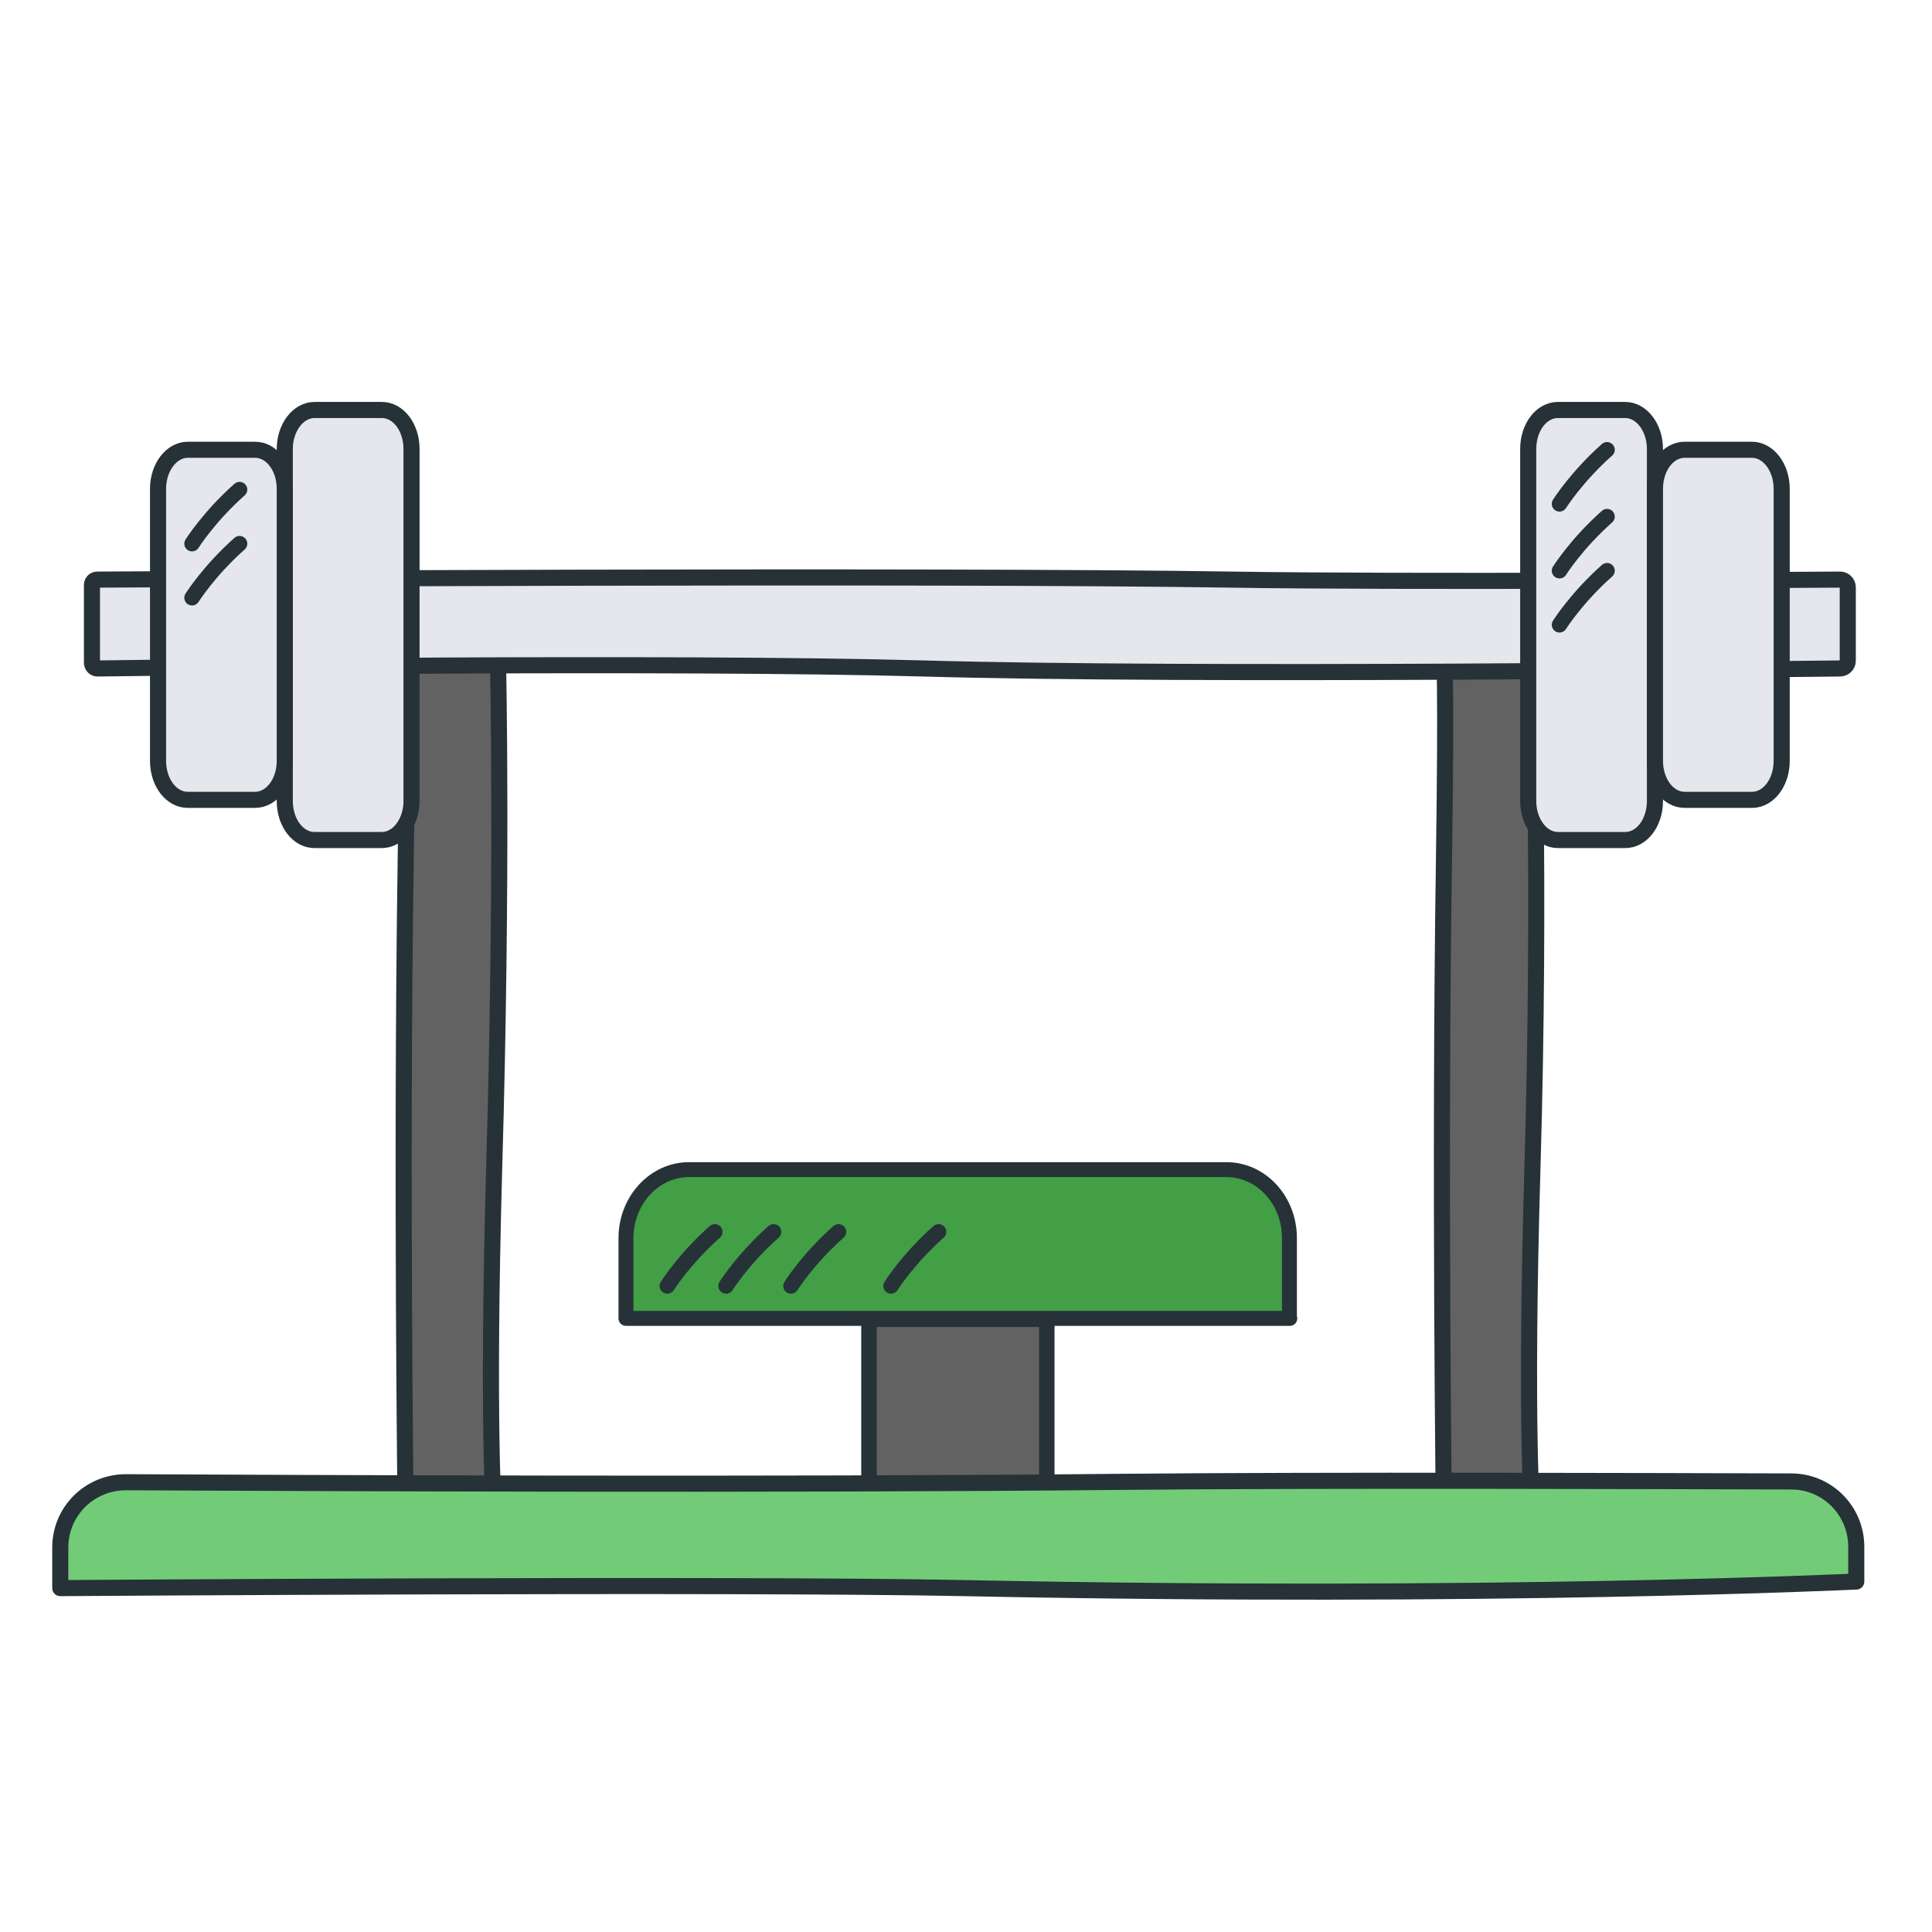 <?xml version="1.0" encoding="UTF-8"?> <svg xmlns="http://www.w3.org/2000/svg" xmlns:xlink="http://www.w3.org/1999/xlink" version="1.1" id="Слой_1" x="0px" y="0px" viewBox="0 0 500 500" xml:space="preserve"> <g> <g> <path fill="#626262" stroke="#263238" stroke-width="4.164" stroke-linejoin="round" stroke-miterlimit="10" d="M127.9,393.1H105 c0,0-1.2-91.1,0-170.7c0.7-48-0.5-50.2-0.5-50.2l24.4-0.1c0,0,1.2,55.2-1,129.8C126,369.7,127.9,393.1,127.9,393.1z"></path> <path fill="#626262" stroke="#263238" stroke-width="4.164" stroke-linejoin="round" stroke-miterlimit="10" d="M396.6,393.1 h-22.9c0,0-1.2-91.1,0-170.7c0.7-48,0-53.5,0-53.5h22.9c0,0,2.2,58.5,0,133.1C394.6,369.7,396.6,393.1,396.6,393.1z"></path> <rect x="224.9" y="341.4" fill="#626262" stroke="#263238" stroke-width="4.018" stroke-linejoin="round" stroke-miterlimit="10" width="46" height="46.6"></rect> <path fill="#429F46" stroke="#263238" stroke-width="3.866" stroke-linejoin="round" stroke-miterlimit="10" d="M333.8,341.2 c0,0-29.8,0-87,0c-43.5,0-84.8,0-84.8,0v-20.8c0-9.7,7.3-17.7,16.3-17.7h139.1c9,0,16.3,7.9,16.3,17.7V341.2z"></path> <path fill="#72CC77" stroke="#263238" stroke-width="4.164" stroke-linejoin="round" stroke-miterlimit="10" d="M480.3,409.3 c0,0-94.2,4.5-230.8,1.7c-58.3-1.2-233.9,0-233.9,0v-10.5c0-9.4,7.6-16.9,17-16.9c44.7,0.2,168.2,0.8,257.3-0.1 c53.8-0.5,138.1-0.2,173.7-0.1c9.3,0,16.8,7.6,16.8,16.9V409.3z"></path> <g> <path fill="#E5E7EC" stroke="#263238" stroke-width="4.164" stroke-linejoin="round" stroke-miterlimit="10" d="M23.8,171.5 v-20.1c0-0.8,0.6-1.4,1.4-1.4c17.5-0.1,217.7-1.2,293.3,0c44.3,0.7,141.8,0.1,157.7,0c1.1,0,2,0.9,2,2V171c0,1.1-0.9,2-2,2 c-19.4,0.2-167.4,2-237.3,0c-63.4-1.8-199.7-0.2-213.7,0C24.4,173,23.8,172.3,23.8,171.5z"></path> <g> <path fill="#E5E7EC" stroke="#263238" stroke-width="4.164" stroke-linejoin="round" stroke-miterlimit="10" d="M98.8,217.4 H81.4c-4.3,0-7.7-4.5-7.7-10.1v-91.1c0-5.6,3.5-10.1,7.7-10.1h17.4c4.3,0,7.7,4.5,7.7,10.1v91.1 C106.5,212.8,103.1,217.4,98.8,217.4z"></path> <path fill="#E5E7EC" stroke="#263238" stroke-width="4.164" stroke-linejoin="round" stroke-miterlimit="10" d="M66,207H48.6 c-4.3,0-7.7-4.5-7.7-10.1v-70.4c0-5.6,3.5-10.1,7.7-10.1H66c4.3,0,7.7,4.5,7.7,10.1v70.4C73.7,202.5,70.3,207,66,207z"></path> </g> <g> <path fill="#E5E7EC" stroke="#263238" stroke-width="4.164" stroke-linejoin="round" stroke-miterlimit="10" d="M403.2,217.4 h17.4c4.3,0,7.7-4.5,7.7-10.1v-91.1c0-5.6-3.5-10.1-7.7-10.1h-17.4c-4.3,0-7.7,4.5-7.7,10.1v91.1 C395.5,212.8,398.9,217.4,403.2,217.4z"></path> <path fill="#E5E7EC" stroke="#263238" stroke-width="4.164" stroke-linejoin="round" stroke-miterlimit="10" d="M436,207h17.4 c4.3,0,7.7-4.5,7.7-10.1v-70.4c0-5.6-3.5-10.1-7.7-10.1H436c-4.3,0-7.7,4.5-7.7,10.1v70.4C428.3,202.5,431.7,207,436,207z"></path> </g> </g> </g> <path fill="#626262" stroke="#263238" stroke-width="4" stroke-linecap="round" stroke-linejoin="round" stroke-miterlimit="10" d=" M172.7,332.8c0,0,4.4-7,12.3-14"></path> <path fill="#626262" stroke="#263238" stroke-width="4" stroke-linecap="round" stroke-linejoin="round" stroke-miterlimit="10" d=" M49.7,140.7c0,0,4.4-7,12.3-14"></path> <path fill="#626262" stroke="#263238" stroke-width="4" stroke-linecap="round" stroke-linejoin="round" stroke-miterlimit="10" d=" M49.7,154.7c0,0,4.4-7,12.3-14"></path> <g> <path fill="#626262" stroke="#263238" stroke-width="4" stroke-linecap="round" stroke-linejoin="round" stroke-miterlimit="10" d=" M403.6,130.4c0,0,4.4-7,12.3-14"></path> <path fill="#626262" stroke="#263238" stroke-width="4" stroke-linecap="round" stroke-linejoin="round" stroke-miterlimit="10" d=" M403.6,147.7c0,0,4.4-7,12.3-14"></path> <path fill="#626262" stroke="#263238" stroke-width="4" stroke-linecap="round" stroke-linejoin="round" stroke-miterlimit="10" d=" M403.6,161.7c0,0,4.4-7,12.3-14"></path> </g> <path fill="#626262" stroke="#263238" stroke-width="4" stroke-linecap="round" stroke-linejoin="round" stroke-miterlimit="10" d=" M187.9,332.8c0,0,4.4-7,12.3-14"></path> <path fill="#626262" stroke="#263238" stroke-width="4" stroke-linecap="round" stroke-linejoin="round" stroke-miterlimit="10" d=" M204.7,332.8c0,0,4.4-7,12.3-14"></path> <path fill="#626262" stroke="#263238" stroke-width="4" stroke-linecap="round" stroke-linejoin="round" stroke-miterlimit="10" d=" M230.6,332.8c0,0,4.4-7,12.3-14"></path> </g> </svg> 